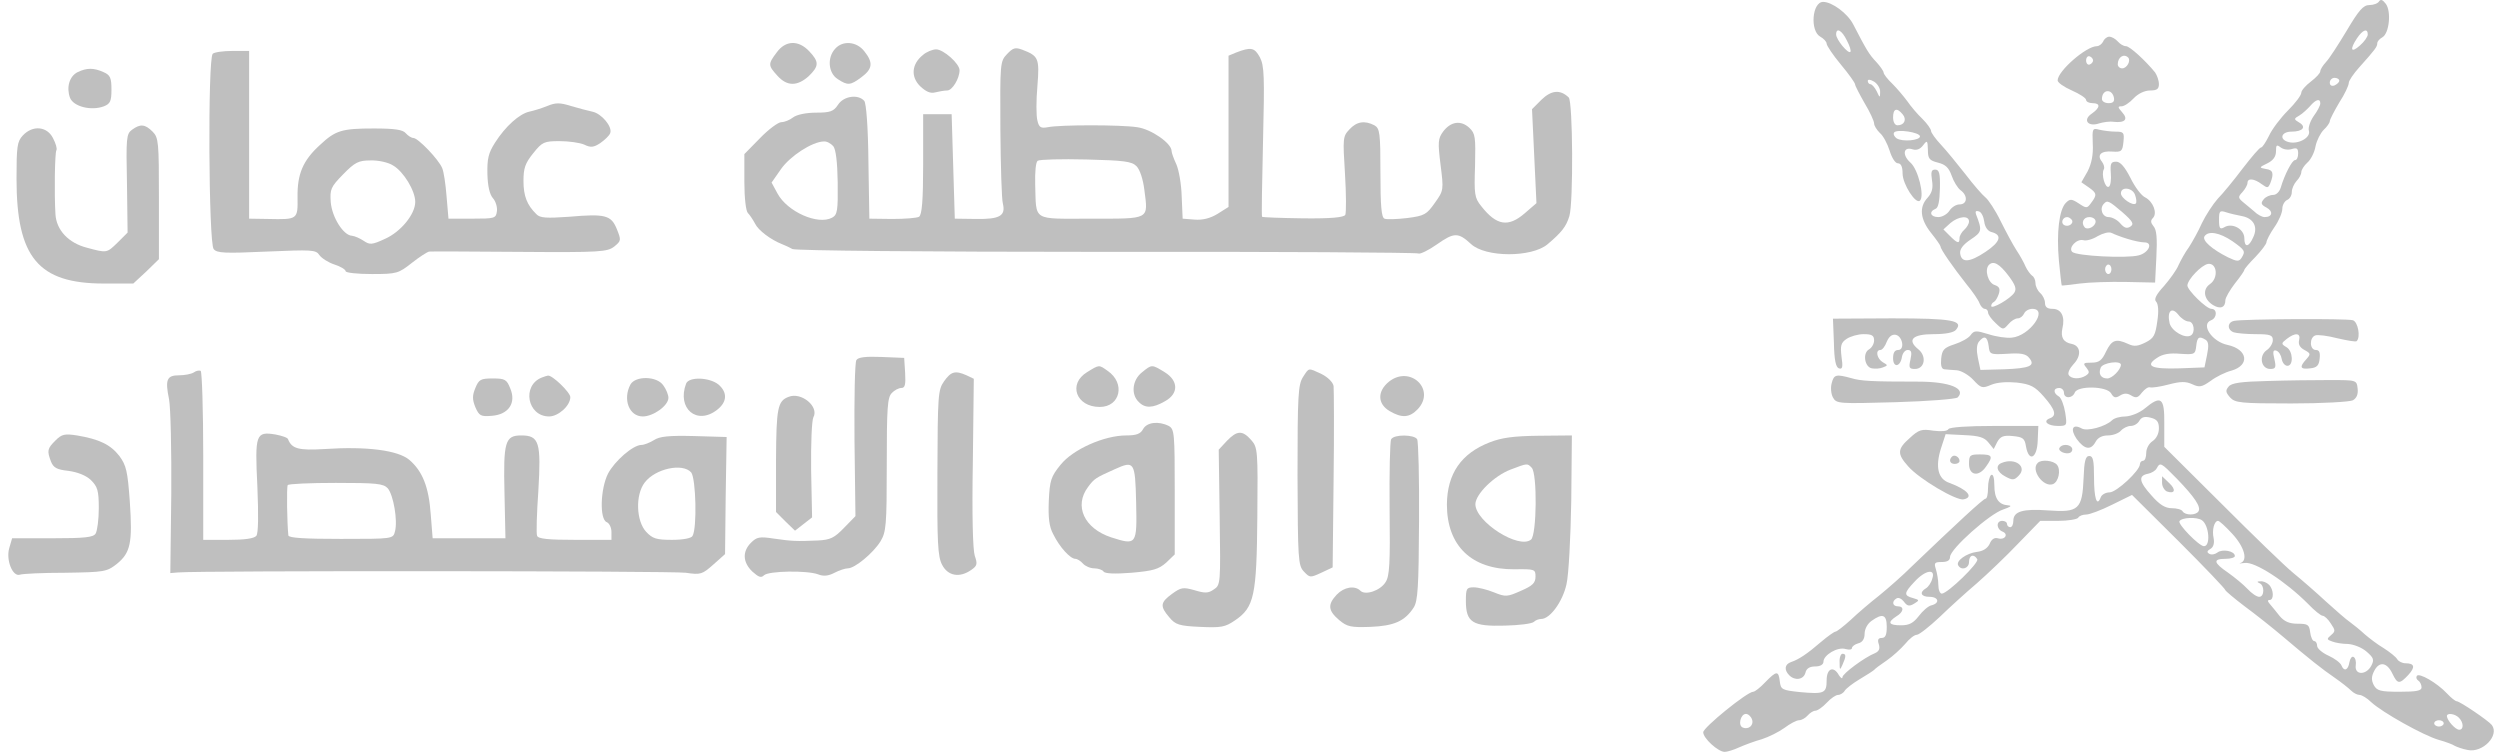 <svg width="133" height="40" viewBox="0 0 133 40" fill="none" xmlns="http://www.w3.org/2000/svg">
<path d="M126.571 0.067C126.504 0.185 126.268 0.269 126.049 0.269C125.729 0.269 125.493 0.538 124.854 1.616C124.399 2.373 123.911 3.131 123.743 3.299C123.574 3.484 123.44 3.703 123.44 3.787C123.44 3.888 123.221 4.124 122.934 4.343C122.665 4.545 122.429 4.814 122.429 4.932C122.429 5.067 122.11 5.488 121.722 5.875C121.318 6.279 120.864 6.885 120.712 7.222C120.544 7.559 120.359 7.845 120.291 7.845C120.207 7.845 119.786 8.35 119.315 8.956C118.86 9.562 118.254 10.303 117.985 10.572C117.732 10.858 117.345 11.447 117.143 11.868C116.958 12.289 116.638 12.862 116.453 13.148C116.251 13.417 116.015 13.855 115.897 14.107C115.796 14.36 115.443 14.848 115.123 15.219C114.702 15.673 114.584 15.926 114.702 16.044C114.82 16.161 114.854 16.549 114.769 17.087C114.668 17.828 114.584 17.996 114.147 18.215C113.742 18.417 113.54 18.451 113.221 18.299C112.564 17.996 112.345 18.081 112.042 18.703C111.823 19.175 111.672 19.293 111.268 19.293C110.83 19.293 110.796 19.326 110.998 19.562C111.167 19.781 111.167 19.848 110.965 19.983C110.645 20.185 110.19 20.168 110.056 19.949C109.988 19.848 110.106 19.596 110.308 19.377C110.746 18.922 110.695 18.4 110.224 18.299C109.769 18.215 109.618 17.946 109.719 17.474C109.87 16.852 109.668 16.431 109.197 16.431C108.911 16.431 108.793 16.33 108.793 16.111C108.793 15.943 108.675 15.707 108.54 15.589C108.406 15.471 108.288 15.235 108.288 15.067C108.288 14.899 108.204 14.713 108.103 14.663C108.018 14.596 107.85 14.377 107.766 14.192C107.682 13.99 107.463 13.586 107.278 13.316C107.093 13.03 106.722 12.34 106.436 11.767C106.15 11.178 105.779 10.623 105.628 10.505C105.476 10.387 104.988 9.831 104.567 9.276C104.13 8.72 103.54 7.996 103.254 7.693C102.968 7.39 102.732 7.053 102.732 6.969C102.732 6.868 102.53 6.582 102.278 6.33C102.008 6.077 101.655 5.656 101.47 5.387C101.284 5.134 100.931 4.713 100.678 4.461C100.409 4.208 100.207 3.939 100.207 3.855C100.207 3.787 100.022 3.518 99.82 3.299C99.433 2.895 99.298 2.659 98.591 1.296C98.288 0.707 97.463 0.101 96.991 0.101C96.402 0.101 96.284 1.649 96.84 1.952C97.025 2.053 97.177 2.222 97.177 2.323C97.177 2.424 97.513 2.929 97.934 3.434C98.355 3.939 98.692 4.41 98.692 4.495C98.692 4.562 98.927 5.016 99.197 5.488C99.483 5.959 99.702 6.447 99.702 6.565C99.702 6.683 99.837 6.902 100.005 7.07C100.19 7.222 100.409 7.643 100.527 8.013C100.645 8.4 100.83 8.687 100.965 8.687C101.133 8.687 101.217 8.872 101.217 9.225C101.217 9.798 101.924 10.892 102.143 10.673C102.396 10.421 102.042 9.006 101.638 8.653C101.183 8.249 101.251 7.777 101.756 7.946C101.975 8.013 102.16 7.929 102.311 7.727C102.53 7.441 102.547 7.474 102.564 7.963C102.564 8.434 102.631 8.535 103.103 8.653C103.507 8.754 103.675 8.922 103.827 9.343C103.928 9.646 104.146 10 104.298 10.117C104.702 10.404 104.668 10.875 104.247 10.875C104.062 10.875 103.827 11.027 103.709 11.212C103.591 11.397 103.321 11.549 103.119 11.549C102.699 11.549 102.598 11.262 102.968 11.111C103.119 11.06 103.187 10.707 103.204 10.017C103.22 9.225 103.17 9.023 102.951 9.023C102.749 9.023 102.715 9.141 102.783 9.596C102.85 10.017 102.783 10.252 102.547 10.521C102.092 11.01 102.143 11.649 102.732 12.39C103.018 12.744 103.237 13.064 103.237 13.114C103.237 13.266 103.911 14.225 104.601 15.101C104.938 15.505 105.258 15.976 105.308 16.128C105.375 16.296 105.493 16.431 105.594 16.431C105.678 16.431 105.763 16.515 105.763 16.616C105.763 16.734 105.948 16.986 106.167 17.188C106.554 17.559 106.571 17.559 106.84 17.256C106.992 17.07 107.21 16.936 107.345 16.936C107.48 16.936 107.614 16.818 107.682 16.683C107.732 16.549 107.934 16.431 108.119 16.431C108.995 16.431 107.985 17.878 107.025 17.963C106.756 17.996 106.183 17.912 105.779 17.777C105.123 17.576 105.022 17.576 104.837 17.828C104.736 17.98 104.348 18.198 103.978 18.316C103.406 18.501 103.321 18.619 103.271 19.074C103.237 19.444 103.288 19.629 103.439 19.646C103.557 19.663 103.86 19.68 104.096 19.697C104.332 19.714 104.736 19.949 104.971 20.202C105.392 20.656 105.46 20.673 105.931 20.471C106.251 20.337 106.773 20.303 107.295 20.353C108.018 20.438 108.254 20.555 108.726 21.094C109.348 21.801 109.433 22.121 109.045 22.256C108.658 22.407 108.928 22.66 109.483 22.66C109.971 22.66 109.971 22.643 109.87 21.953C109.803 21.549 109.652 21.161 109.534 21.094C109.214 20.909 109.231 20.64 109.55 20.64C109.685 20.64 109.803 20.757 109.803 20.892C109.803 21.212 110.241 21.212 110.375 20.892C110.51 20.505 112.093 20.538 112.311 20.926C112.446 21.161 112.547 21.195 112.783 21.044C113.002 20.909 113.17 20.909 113.389 21.044C113.641 21.195 113.742 21.161 113.944 20.892C114.096 20.707 114.281 20.572 114.382 20.606C114.483 20.64 114.938 20.572 115.375 20.454C116.015 20.286 116.285 20.286 116.621 20.438C117.008 20.623 117.143 20.589 117.598 20.269C117.884 20.05 118.389 19.798 118.726 19.714C119.702 19.427 119.584 18.586 118.507 18.35C117.682 18.182 117.059 17.256 117.631 17.037C117.951 16.919 117.968 16.431 117.648 16.431C117.379 16.431 116.369 15.437 116.369 15.185C116.386 14.865 117.11 14.107 117.463 14.04C117.951 13.973 118.035 14.798 117.564 15.118C117.16 15.404 117.244 15.926 117.732 16.229C118.12 16.464 118.389 16.363 118.389 15.976C118.389 15.841 118.625 15.437 118.894 15.084C119.18 14.73 119.399 14.411 119.399 14.36C119.399 14.309 119.668 13.99 119.988 13.67C120.308 13.333 120.578 12.979 120.578 12.879C120.578 12.794 120.763 12.424 120.998 12.087C121.234 11.751 121.419 11.313 121.419 11.111C121.419 10.909 121.537 10.707 121.672 10.639C121.807 10.589 121.924 10.404 121.924 10.219C121.924 10.033 122.042 9.781 122.177 9.629C122.312 9.495 122.429 9.276 122.429 9.158C122.429 9.04 122.581 8.804 122.749 8.653C122.934 8.501 123.137 8.097 123.187 7.777C123.254 7.458 123.456 7.07 123.625 6.902C123.793 6.75 123.945 6.532 123.945 6.447C123.945 6.363 124.18 5.909 124.45 5.454C124.736 5.016 124.955 4.545 124.955 4.41C124.955 4.293 125.207 3.922 125.51 3.585C126.352 2.643 126.47 2.491 126.47 2.306C126.47 2.205 126.588 2.07 126.739 1.986C127.11 1.784 127.227 0.606 126.924 0.202C126.756 -0.017 126.655 -0.051 126.571 0.067ZM98.254 2.154C98.406 2.441 98.49 2.71 98.439 2.761C98.321 2.878 97.682 2.104 97.682 1.835C97.682 1.447 97.985 1.599 98.254 2.154ZM125.965 1.835C125.965 1.952 125.78 2.222 125.544 2.424C125.073 2.845 124.988 2.643 125.392 2.037C125.695 1.582 125.965 1.481 125.965 1.835ZM100.022 4.899C100.022 5.218 100.005 5.218 99.837 4.848C99.736 4.646 99.584 4.478 99.5 4.478C99.433 4.478 99.365 4.394 99.365 4.309C99.365 4.208 99.5 4.225 99.702 4.343C99.887 4.461 100.039 4.713 100.022 4.899ZM124.45 4.293C124.45 4.377 124.332 4.478 124.197 4.545C124.046 4.596 123.945 4.545 123.945 4.394C123.945 4.259 124.062 4.141 124.197 4.141C124.332 4.141 124.45 4.208 124.45 4.293ZM123.44 5.505C123.44 5.606 123.288 5.909 123.086 6.178C122.901 6.447 122.783 6.801 122.833 6.952C122.951 7.323 122.261 7.693 121.756 7.559C121.234 7.424 121.352 7.003 121.908 7.003C122.514 7.003 122.716 6.75 122.312 6.515C122.025 6.346 122.025 6.313 122.328 6.144C122.497 6.043 122.749 5.808 122.901 5.639C123.204 5.286 123.44 5.218 123.44 5.505ZM101.217 6.077C101.453 6.346 101.318 6.666 100.948 6.666C100.813 6.666 100.712 6.498 100.712 6.245C100.712 5.774 100.914 5.707 101.217 6.077ZM102.143 7.256C102.143 7.474 101.2 7.559 100.897 7.357C100.779 7.272 100.712 7.138 100.763 7.053C100.897 6.851 102.143 7.037 102.143 7.256ZM121.924 7.929C122.194 7.845 122.261 7.895 122.261 8.165C122.261 8.367 122.194 8.518 122.093 8.518C121.941 8.518 121.537 9.293 121.335 9.983C121.268 10.202 121.099 10.37 120.931 10.37C120.763 10.37 120.527 10.471 120.426 10.606C120.258 10.808 120.291 10.892 120.578 11.043C120.948 11.245 120.897 11.549 120.477 11.549C120.342 11.549 120.089 11.414 119.921 11.245C119.736 11.094 119.466 10.858 119.315 10.74C119.062 10.521 119.062 10.471 119.298 10.219C119.45 10.05 119.567 9.831 119.567 9.73C119.567 9.461 119.921 9.495 120.325 9.798C120.628 10.017 120.662 10.017 120.78 9.747C120.982 9.225 120.931 9.04 120.544 8.99C120.174 8.922 120.174 8.905 120.628 8.687C120.931 8.535 121.083 8.333 121.083 8.047C121.083 7.71 121.116 7.676 121.335 7.845C121.47 7.946 121.722 7.996 121.924 7.929ZM105.561 11.784C105.594 12.07 105.746 12.289 105.931 12.34C106.537 12.491 106.436 12.862 105.628 13.4C104.769 13.973 104.348 13.99 104.281 13.485C104.247 13.266 104.433 13.013 104.837 12.744C105.443 12.34 105.46 12.272 105.123 11.397C105.072 11.245 105.123 11.195 105.274 11.245C105.409 11.279 105.527 11.532 105.561 11.784ZM119.281 11.498C119.887 11.616 120.14 12.07 119.87 12.626C119.635 13.165 119.399 13.181 119.399 12.676C119.399 12.188 118.759 11.835 118.338 12.087C118.103 12.222 118.052 12.155 118.052 11.7C118.052 11.229 118.086 11.178 118.439 11.296C118.642 11.363 119.012 11.447 119.281 11.498ZM104.752 11.784C104.752 11.902 104.635 12.104 104.5 12.222C104.365 12.34 104.247 12.542 104.247 12.66C104.247 12.979 104.146 12.963 103.726 12.542L103.389 12.205L103.759 11.868C104.197 11.498 104.752 11.447 104.752 11.784ZM118.759 12.828C119.45 13.316 119.466 13.367 119.248 13.72C119.113 13.922 119.012 13.922 118.524 13.687C117.682 13.266 117.143 12.794 117.278 12.575C117.48 12.256 118.086 12.373 118.759 12.828ZM106.874 14.697C107.21 15.151 107.295 15.37 107.16 15.572C106.958 15.892 105.931 16.481 105.931 16.279C105.931 16.195 105.998 16.094 106.082 16.06C106.15 16.027 106.268 15.841 106.335 15.639C106.419 15.37 106.369 15.252 106.133 15.168C105.763 15.067 105.561 14.343 105.813 14.091C106.049 13.855 106.369 14.023 106.874 14.697ZM116.436 17.104C116.722 17.104 116.806 17.693 116.554 17.845C116.251 18.03 115.544 17.626 115.426 17.205C115.274 16.565 115.527 16.296 115.881 16.734C116.032 16.936 116.285 17.104 116.436 17.104ZM105.796 18.4C105.847 18.855 105.864 18.872 106.79 18.821C107.497 18.771 107.783 18.821 107.951 19.04C108.305 19.461 107.985 19.596 106.604 19.646L105.359 19.68L105.224 19.04C105.14 18.636 105.157 18.333 105.274 18.182C105.561 17.828 105.729 17.895 105.796 18.4ZM117.345 18.081C117.497 18.182 117.514 18.4 117.413 18.889L117.278 19.545L115.965 19.596C114.466 19.646 114.079 19.478 114.753 19.04C115.039 18.838 115.426 18.771 115.982 18.821C116.756 18.872 116.79 18.855 116.84 18.4C116.891 17.929 116.992 17.862 117.345 18.081ZM112.833 19.41C112.817 19.68 112.362 20.134 112.109 20.134C111.773 20.134 111.621 19.899 111.756 19.562C111.857 19.293 112.833 19.158 112.833 19.41Z" fill="#BFBFBF"/>
<path d="M111.891 2.205C111.823 2.34 111.672 2.457 111.554 2.457C110.981 2.457 109.466 3.787 109.466 4.276C109.466 4.394 109.803 4.629 110.224 4.814C110.645 5 110.981 5.218 110.981 5.319C110.981 5.404 111.133 5.488 111.318 5.488C111.756 5.488 111.739 5.723 111.285 6.043C110.779 6.38 111.082 6.767 111.672 6.565C111.891 6.498 112.244 6.447 112.446 6.481C113.052 6.548 113.237 6.346 112.901 5.976C112.665 5.707 112.648 5.656 112.867 5.656C113.002 5.656 113.288 5.471 113.507 5.235C113.742 4.983 114.096 4.814 114.382 4.814C114.753 4.814 114.854 4.73 114.854 4.478C114.854 4.276 114.753 4.006 114.652 3.855C114.146 3.232 113.305 2.457 113.103 2.457C112.968 2.457 112.783 2.34 112.665 2.205C112.547 2.07 112.345 1.952 112.21 1.952C112.093 1.952 111.941 2.07 111.891 2.205ZM111.352 3.215C111.352 3.299 111.268 3.4 111.167 3.434C111.066 3.468 110.981 3.367 110.981 3.215C110.981 3.064 111.066 2.963 111.167 2.996C111.268 3.03 111.352 3.131 111.352 3.215ZM113.221 3.064C113.372 3.232 113.153 3.636 112.901 3.636C112.766 3.636 112.665 3.535 112.665 3.417C112.665 3.047 112.985 2.828 113.221 3.064ZM112.463 5.202C112.497 5.404 112.412 5.488 112.177 5.488C111.975 5.488 111.823 5.387 111.823 5.269C111.823 4.747 112.362 4.697 112.463 5.202Z" fill="#BFBFBF"/>
<path d="M41.317 2.794C40.846 3.417 40.863 3.484 41.368 4.04C41.873 4.596 42.412 4.596 43.018 4.057C43.573 3.518 43.59 3.299 43.051 2.727C42.479 2.121 41.789 2.138 41.317 2.794Z" fill="#BFBFBF"/>
<path d="M44.432 2.592C43.994 3.064 44.062 3.888 44.566 4.208C45.105 4.562 45.24 4.545 45.829 4.107C46.418 3.67 46.469 3.333 45.981 2.727C45.577 2.205 44.836 2.138 44.432 2.592Z" fill="#BFBFBF"/>
<path d="M53.573 2.878C53.203 3.266 53.203 3.367 53.22 6.868C53.237 8.838 53.287 10.623 53.355 10.841C53.506 11.481 53.186 11.666 51.94 11.649L50.795 11.633L50.711 8.855L50.627 6.077H49.87H49.112V8.737C49.112 10.69 49.045 11.431 48.893 11.532C48.775 11.599 48.136 11.649 47.462 11.649L46.25 11.633L46.2 8.619C46.183 6.734 46.082 5.505 45.981 5.37C45.661 5 44.886 5.101 44.583 5.572C44.348 5.926 44.179 5.993 43.422 5.993C42.9 5.993 42.395 6.094 42.193 6.245C42.024 6.38 41.738 6.498 41.57 6.498C41.401 6.498 40.88 6.885 40.425 7.357L39.6 8.198V9.68C39.6 10.538 39.684 11.229 39.785 11.33C39.886 11.431 40.055 11.683 40.172 11.902C40.341 12.256 41.014 12.761 41.62 12.996C41.755 13.047 42.008 13.165 42.159 13.249C42.344 13.333 49.028 13.4 58.876 13.4C67.917 13.383 75.375 13.434 75.459 13.485C75.543 13.535 75.998 13.316 76.452 12.996C77.362 12.357 77.58 12.357 78.254 12.979C79.028 13.703 81.486 13.703 82.328 12.996C83.085 12.357 83.321 12.053 83.49 11.498C83.708 10.791 83.675 5.387 83.456 5.185C83.001 4.747 82.53 4.798 82.008 5.303L81.503 5.808L81.621 8.299L81.739 10.808L81.116 11.347C80.24 12.104 79.617 12.003 78.809 10.976C78.439 10.521 78.422 10.336 78.473 8.804C78.506 7.289 78.489 7.104 78.17 6.801C77.715 6.38 77.176 6.464 76.772 7.003C76.503 7.373 76.486 7.559 76.638 8.771C76.806 10.101 76.806 10.134 76.335 10.791C75.897 11.414 75.779 11.481 74.87 11.599C74.314 11.666 73.759 11.683 73.658 11.633C73.489 11.582 73.439 10.926 73.439 9.208C73.439 7.053 73.405 6.835 73.119 6.666C72.597 6.397 72.176 6.464 71.789 6.885C71.436 7.256 71.436 7.357 71.553 9.242C71.621 10.336 71.621 11.313 71.57 11.431C71.486 11.565 70.829 11.633 69.331 11.616C68.153 11.599 67.176 11.565 67.142 11.532C67.109 11.498 67.142 9.68 67.193 7.508C67.277 4.04 67.26 3.501 67.025 3.047C66.739 2.525 66.553 2.491 65.762 2.794L65.358 2.963V6.986V11.01L64.769 11.38C64.382 11.616 63.977 11.717 63.557 11.683L62.917 11.633L62.866 10.454C62.849 9.798 62.715 9.04 62.58 8.737C62.446 8.451 62.328 8.131 62.328 8.03C62.328 7.626 61.25 6.868 60.493 6.767C59.617 6.633 56.402 6.633 55.745 6.767C55.375 6.835 55.274 6.784 55.19 6.414C55.122 6.161 55.122 5.336 55.19 4.579C55.307 3.097 55.257 2.979 54.381 2.643C54.011 2.508 53.893 2.542 53.573 2.878ZM44.331 7.777C44.465 7.946 44.55 8.602 44.566 9.713C44.583 11.212 44.55 11.431 44.264 11.582C43.506 11.986 41.89 11.262 41.368 10.303L41.048 9.713L41.553 8.99C42.041 8.299 43.203 7.542 43.826 7.525C43.977 7.508 44.196 7.626 44.331 7.777ZM60.459 8.838C60.644 9.023 60.812 9.545 60.88 10.101C61.082 11.7 61.217 11.633 58.051 11.633C54.87 11.633 55.139 11.801 55.072 9.814C55.055 9.124 55.105 8.619 55.206 8.552C55.307 8.484 56.469 8.451 57.782 8.484C59.802 8.535 60.206 8.585 60.459 8.838Z" fill="#BFBFBF"/>
<path d="M11.317 2.862C11.048 3.131 11.098 12.946 11.367 13.249C11.536 13.468 11.957 13.485 14.179 13.384C16.586 13.283 16.805 13.283 16.99 13.569C17.108 13.737 17.479 13.973 17.799 14.074C18.118 14.175 18.388 14.343 18.388 14.427C18.388 14.511 19.011 14.579 19.785 14.579C21.115 14.579 21.199 14.545 21.906 13.99C22.31 13.67 22.731 13.4 22.832 13.384C22.933 13.367 25.105 13.384 27.647 13.4C31.957 13.434 32.31 13.4 32.681 13.114C33.051 12.811 33.051 12.777 32.816 12.188C32.513 11.447 32.209 11.363 30.273 11.532C29.078 11.616 28.725 11.599 28.539 11.397C28.034 10.909 27.849 10.421 27.849 9.629C27.849 8.956 27.933 8.687 28.371 8.148C28.842 7.559 28.943 7.508 29.768 7.508C30.257 7.508 30.846 7.592 31.081 7.693C31.418 7.862 31.587 7.845 31.94 7.609C32.176 7.441 32.411 7.222 32.462 7.087C32.597 6.75 32.007 6.043 31.519 5.942C31.284 5.892 30.779 5.757 30.374 5.639C29.785 5.454 29.566 5.454 29.112 5.639C28.826 5.757 28.388 5.892 28.152 5.942C27.63 6.06 26.89 6.717 26.334 7.592C25.98 8.148 25.913 8.451 25.93 9.259C25.947 9.899 26.048 10.353 26.233 10.555C26.368 10.707 26.469 11.027 26.435 11.245C26.384 11.616 26.317 11.633 25.122 11.633H23.859L23.758 10.454C23.708 9.798 23.607 9.124 23.523 8.939C23.337 8.485 22.243 7.34 21.991 7.34C21.89 7.34 21.704 7.222 21.586 7.087C21.435 6.902 21.014 6.835 19.886 6.835C18.186 6.835 17.849 6.936 17.024 7.71C16.115 8.535 15.812 9.259 15.829 10.488C15.846 11.683 15.846 11.683 14.263 11.649L13.253 11.633V7.171V2.71H12.361C11.873 2.71 11.401 2.777 11.317 2.862ZM20.913 8.804C21.469 9.124 22.091 10.151 22.091 10.74C22.091 11.397 21.317 12.34 20.475 12.71C19.785 13.03 19.667 13.03 19.347 12.811C19.145 12.677 18.876 12.559 18.724 12.542C18.27 12.525 17.664 11.565 17.596 10.757C17.546 10.067 17.596 9.949 18.253 9.276C18.876 8.636 19.078 8.535 19.701 8.535C20.105 8.518 20.66 8.636 20.913 8.804Z" fill="#BFBFBF"/>
<path d="M49.095 2.929C48.506 3.4 48.439 4.074 48.944 4.579C49.264 4.882 49.499 4.983 49.752 4.915C49.954 4.865 50.24 4.814 50.392 4.814C50.661 4.814 51.048 4.175 51.048 3.737C51.048 3.383 50.19 2.626 49.802 2.626C49.617 2.626 49.28 2.761 49.095 2.929Z" fill="#BFBFBF"/>
<path d="M4.129 3.838C3.691 4.057 3.522 4.646 3.724 5.202C3.91 5.673 4.852 5.909 5.526 5.656C5.863 5.522 5.93 5.387 5.93 4.764C5.93 4.141 5.863 3.99 5.509 3.838C4.987 3.602 4.617 3.602 4.129 3.838Z" fill="#BFBFBF"/>
<path d="M7.024 6.902C6.721 7.121 6.704 7.34 6.755 9.764L6.788 12.373L6.266 12.895C5.677 13.468 5.694 13.468 4.633 13.181C3.64 12.929 3 12.239 2.95 11.397C2.883 10.286 2.916 8.131 3 7.996C3.051 7.912 2.967 7.626 2.815 7.34C2.495 6.717 1.738 6.649 1.216 7.205C0.913 7.525 0.879 7.794 0.879 9.511C0.879 13.703 2.041 15.084 5.526 15.084H7.091L7.782 14.444L8.455 13.788V10.572C8.455 7.559 8.438 7.323 8.118 7.003C7.714 6.599 7.462 6.582 7.024 6.902Z" fill="#BFBFBF"/>
<path d="M111.335 7.643C111.369 8.232 111.268 8.703 111.066 9.107L110.729 9.697L111.116 9.966C111.554 10.269 111.571 10.37 111.251 10.791C111.032 11.094 110.998 11.094 110.594 10.825C110.207 10.572 110.123 10.572 109.904 10.791C109.55 11.145 109.399 12.373 109.534 13.872C109.601 14.579 109.668 15.168 109.685 15.185C109.702 15.202 110.14 15.151 110.645 15.084C111.15 15.017 112.261 14.983 113.119 15L114.651 15.033L114.719 13.67C114.769 12.693 114.736 12.222 114.567 12.037C114.416 11.851 114.399 11.734 114.534 11.599C114.786 11.347 114.55 10.724 114.13 10.505C113.928 10.421 113.574 9.949 113.338 9.461C113.035 8.872 112.8 8.602 112.581 8.602C112.295 8.602 112.261 8.703 112.295 9.208C112.328 9.562 112.278 9.882 112.194 9.932C111.991 10.05 111.773 9.259 111.924 9.006C111.975 8.922 111.924 8.737 111.823 8.602C111.537 8.249 111.773 8.013 112.379 8.064C112.867 8.097 112.917 8.047 112.968 7.542C113.018 7.053 112.985 7.003 112.547 7.003C112.295 7.003 111.907 6.952 111.688 6.902C111.318 6.801 111.301 6.835 111.335 7.643ZM113.591 10.387C113.658 10.572 113.675 10.774 113.625 10.825C113.473 10.976 112.833 10.538 112.833 10.286C112.833 9.899 113.473 9.983 113.591 10.387ZM112.917 11.296C113.473 11.784 113.54 11.919 113.338 12.054C113.153 12.171 113.018 12.138 112.8 11.885C112.648 11.7 112.362 11.549 112.177 11.549C111.84 11.549 111.672 11.077 111.941 10.825C112.109 10.639 112.21 10.69 112.917 11.296ZM110.224 11.7C110.342 11.902 110.022 12.104 109.803 11.969C109.618 11.851 109.736 11.549 109.971 11.549C110.055 11.549 110.156 11.616 110.224 11.7ZM111.486 11.784C111.486 12.037 111.082 12.256 110.914 12.104C110.695 11.868 110.83 11.549 111.15 11.549C111.335 11.549 111.486 11.649 111.486 11.784ZM113.187 12.71C113.507 12.811 113.911 12.895 114.079 12.895C114.567 12.895 114.315 13.451 113.776 13.586C113.136 13.754 110.459 13.619 110.241 13.4C110.022 13.181 110.476 12.693 110.83 12.777C110.998 12.828 111.335 12.727 111.604 12.559C111.874 12.407 112.194 12.323 112.328 12.39C112.463 12.458 112.85 12.609 113.187 12.71ZM112.328 14.326C112.328 14.461 112.261 14.579 112.16 14.579C112.076 14.579 111.991 14.461 111.991 14.326C111.991 14.192 112.076 14.074 112.16 14.074C112.261 14.074 112.328 14.192 112.328 14.326Z" fill="#BFBFBF"/>
<path d="M97.564 18.232C97.581 19.158 97.665 19.545 97.833 19.596C98.018 19.663 98.052 19.528 97.968 18.973C97.9 18.4 97.934 18.232 98.237 18.03C98.439 17.895 98.843 17.777 99.146 17.777C99.584 17.777 99.702 17.845 99.702 18.114C99.702 18.283 99.584 18.501 99.432 18.586C99.079 18.788 99.197 19.528 99.584 19.596C99.752 19.629 100.022 19.613 100.173 19.545C100.443 19.444 100.443 19.427 100.173 19.276C99.853 19.091 99.752 18.619 100.038 18.619C100.139 18.619 100.291 18.417 100.375 18.182C100.493 17.912 100.645 17.777 100.847 17.811C101.217 17.878 101.352 18.619 100.981 18.619C100.796 18.619 100.712 18.771 100.712 19.057C100.712 19.579 101.099 19.528 101.183 18.99C101.217 18.788 101.352 18.619 101.486 18.619C101.688 18.619 101.722 18.737 101.638 19.124C101.537 19.562 101.57 19.629 101.874 19.629C102.395 19.629 102.513 18.956 102.059 18.586C101.436 18.081 101.739 17.777 102.867 17.777C103.507 17.777 103.944 17.693 104.062 17.542C104.466 17.054 103.877 16.936 100.661 16.936L97.513 16.953L97.564 18.232Z" fill="#BFBFBF"/>
<path d="M118.86 17.07C118.49 17.138 118.473 17.542 118.827 17.677C118.978 17.727 119.5 17.777 120.005 17.777C120.78 17.777 120.914 17.828 120.914 18.097C120.914 18.266 120.763 18.518 120.578 18.636C120.157 18.939 120.291 19.629 120.78 19.629C121.066 19.629 121.099 19.545 120.998 19.108C120.897 18.703 120.931 18.602 121.099 18.653C121.234 18.703 121.352 18.889 121.386 19.091C121.419 19.293 121.554 19.461 121.689 19.461C122.025 19.461 121.992 18.67 121.638 18.468C121.352 18.299 121.352 18.266 121.655 18.03C122.11 17.677 122.413 17.71 122.312 18.097C122.261 18.316 122.345 18.485 122.598 18.619C122.935 18.805 122.935 18.838 122.699 19.108C122.312 19.528 122.362 19.663 122.901 19.596C123.254 19.562 123.372 19.444 123.406 19.074C123.44 18.754 123.389 18.619 123.204 18.619C122.867 18.619 122.85 17.963 123.17 17.845C123.305 17.794 123.827 17.862 124.349 17.996C124.871 18.114 125.325 18.198 125.376 18.148C125.594 17.929 125.443 17.121 125.174 17.037C124.854 16.936 119.332 16.969 118.86 17.07Z" fill="#BFBFBF"/>
<path d="M45.56 19.158C45.476 19.276 45.442 21.195 45.459 23.417L45.51 27.458L44.903 28.081C44.382 28.619 44.179 28.72 43.506 28.754C42.328 28.805 42.126 28.788 41.166 28.653C40.408 28.535 40.257 28.569 39.954 28.872C39.482 29.343 39.516 29.916 40.021 30.404C40.358 30.707 40.493 30.758 40.644 30.606C40.88 30.37 42.934 30.337 43.523 30.555C43.809 30.673 44.078 30.64 44.398 30.471C44.651 30.337 44.971 30.236 45.105 30.236C45.476 30.236 46.452 29.427 46.839 28.805C47.142 28.3 47.176 27.98 47.176 24.714C47.176 21.717 47.21 21.128 47.446 20.909C47.58 20.757 47.816 20.64 47.951 20.64C48.153 20.64 48.186 20.454 48.153 19.831L48.102 19.04L46.89 18.99C46.048 18.956 45.644 19.006 45.56 19.158Z" fill="#BFBFBF"/>
<path d="M57.833 19.798C56.806 20.421 57.244 21.65 58.506 21.65C59.6 21.65 59.887 20.387 58.927 19.73C58.456 19.394 58.489 19.394 57.833 19.798Z" fill="#BFBFBF"/>
<path d="M60.745 19.815C60.24 20.219 60.156 20.976 60.577 21.38C60.914 21.734 61.334 21.717 61.974 21.347C62.715 20.942 62.698 20.252 61.957 19.798C61.267 19.377 61.284 19.377 60.745 19.815Z" fill="#BFBFBF"/>
<path d="M10.307 19.815C10.172 19.899 9.819 19.966 9.532 19.966C8.876 19.966 8.775 20.185 8.994 21.246C9.078 21.7 9.128 23.956 9.112 26.279L9.061 30.488L9.465 30.454C10.627 30.353 35.762 30.37 36.486 30.471C37.277 30.589 37.361 30.555 37.95 30.034L38.573 29.478L38.607 26.363L38.657 23.249L36.923 23.198C35.577 23.165 35.088 23.215 34.785 23.417C34.566 23.552 34.263 23.67 34.129 23.67C33.674 23.67 32.698 24.528 32.344 25.202C31.94 26.01 31.89 27.626 32.277 27.778C32.411 27.828 32.529 28.064 32.529 28.299V28.72H30.593C29.196 28.72 28.624 28.67 28.573 28.502C28.523 28.401 28.556 27.306 28.64 26.111C28.792 23.535 28.691 23.165 27.731 23.165C26.873 23.165 26.772 23.485 26.839 26.246L26.89 28.636H24.953H23.017L22.916 27.374C22.815 25.909 22.479 25.067 21.772 24.461C21.166 23.956 19.516 23.737 17.26 23.889C15.879 23.973 15.526 23.872 15.324 23.367C15.307 23.283 15.004 23.182 14.65 23.114C13.607 22.946 13.556 23.097 13.691 25.858C13.758 27.441 13.741 28.367 13.64 28.502C13.522 28.653 13.001 28.72 12.142 28.72H10.812V24.276C10.812 21.818 10.745 19.781 10.677 19.73C10.61 19.697 10.441 19.713 10.307 19.815ZM36.772 25.134C37.024 25.454 37.092 28.114 36.839 28.518C36.772 28.636 36.334 28.72 35.745 28.72C34.92 28.72 34.718 28.653 34.381 28.299C33.843 27.727 33.792 26.33 34.297 25.673C34.853 24.933 36.317 24.613 36.772 25.134ZM20.627 25.976C20.93 26.33 21.166 27.693 21.014 28.266C20.913 28.67 20.913 28.67 18.135 28.67C16.216 28.67 15.357 28.619 15.341 28.485C15.273 27.862 15.24 25.926 15.307 25.808C15.341 25.741 16.502 25.69 17.866 25.69C20.021 25.69 20.391 25.724 20.627 25.976Z" fill="#BFBFBF"/>
<path d="M69.314 20.067C69.062 20.471 69.028 21.044 69.028 25.286C69.045 29.764 69.062 30.084 69.365 30.404C69.685 30.741 69.701 30.741 70.291 30.471L70.897 30.185L70.947 25.539C70.981 22.98 70.964 20.741 70.947 20.538C70.914 20.337 70.644 20.067 70.308 19.899C69.584 19.562 69.651 19.545 69.314 20.067Z" fill="#BFBFBF"/>
<path d="M50.223 20.286C49.903 20.741 49.886 21.01 49.87 25.151C49.853 28.855 49.886 29.613 50.122 30.05C50.425 30.64 51.048 30.758 51.671 30.32C51.991 30.101 52.008 30 51.856 29.562C51.755 29.242 51.705 27.407 51.755 24.596L51.806 20.151L51.419 19.966C50.812 19.697 50.594 19.764 50.223 20.286Z" fill="#BFBFBF"/>
<path d="M28.826 20.084C27.748 20.505 28.051 22.155 29.213 22.155C29.701 22.155 30.341 21.582 30.341 21.128C30.341 20.875 29.364 19.932 29.145 19.983C29.112 19.983 28.96 20.033 28.826 20.084Z" fill="#BFBFBF"/>
<path d="M73.894 20.303C73.271 20.808 73.271 21.481 73.927 21.869C74.584 22.256 74.988 22.222 75.425 21.767C76.402 20.724 75.021 19.411 73.894 20.303Z" fill="#BFBFBF"/>
<path d="M97.446 20.387C97.379 20.623 97.412 20.959 97.513 21.145C97.699 21.481 97.817 21.481 100.847 21.397C102.564 21.347 104.062 21.229 104.147 21.145C104.618 20.673 103.726 20.303 102.059 20.303C99.534 20.303 98.995 20.269 98.49 20.118C97.682 19.899 97.564 19.916 97.446 20.387Z" fill="#BFBFBF"/>
<path d="M25.29 20.64C25.122 21.044 25.122 21.246 25.29 21.666C25.492 22.121 25.576 22.172 26.166 22.121C27.058 22.054 27.479 21.431 27.142 20.656C26.957 20.185 26.856 20.134 26.216 20.134C25.576 20.134 25.476 20.185 25.29 20.64Z" fill="#BFBFBF"/>
<path d="M33.54 20.454C33.119 21.246 33.472 22.155 34.196 22.155C34.752 22.155 35.56 21.582 35.56 21.161C35.56 21.01 35.442 20.707 35.29 20.505C34.954 20 33.809 19.983 33.54 20.454Z" fill="#BFBFBF"/>
<path d="M36.502 20.404C35.998 21.734 37.075 22.643 38.152 21.801C38.691 21.38 38.708 20.875 38.22 20.454C37.731 20.067 36.654 20.033 36.502 20.404Z" fill="#BFBFBF"/>
<path d="M120.628 20.269C119.231 20.303 118.709 20.37 118.557 20.572C118.389 20.774 118.406 20.875 118.641 21.145C118.911 21.431 119.18 21.464 121.89 21.464C123.524 21.464 125.005 21.38 125.173 21.296C125.375 21.178 125.46 20.976 125.426 20.673C125.375 20.219 125.375 20.219 123.944 20.219C123.153 20.219 121.672 20.235 120.628 20.269Z" fill="#BFBFBF"/>
<path d="M41.957 21.111C41.368 21.33 41.3 21.7 41.284 24.478V27.239L41.789 27.744L42.294 28.232L42.748 27.879L43.203 27.525L43.152 25.017C43.136 23.586 43.186 22.39 43.27 22.205C43.59 21.633 42.63 20.841 41.957 21.111Z" fill="#BFBFBF"/>
<path d="M114.096 21.734C113.81 21.97 113.372 22.138 113.086 22.155C112.8 22.155 112.48 22.239 112.362 22.357C112.025 22.693 111.032 22.963 110.746 22.794C110.258 22.525 110.123 22.828 110.476 23.35C110.897 23.922 111.234 23.973 111.487 23.502C111.604 23.283 111.84 23.165 112.143 23.165C112.412 23.165 112.715 23.047 112.833 22.912C112.951 22.778 113.187 22.66 113.355 22.66C113.524 22.66 113.726 22.542 113.81 22.39C113.928 22.188 114.096 22.138 114.416 22.222C114.753 22.306 114.854 22.441 114.854 22.794C114.854 23.064 114.719 23.333 114.517 23.468C114.332 23.586 114.18 23.855 114.18 24.091C114.18 24.326 114.113 24.512 114.012 24.512C113.928 24.512 113.843 24.596 113.843 24.697C113.843 25.034 112.598 26.195 112.227 26.195C112.025 26.195 111.806 26.313 111.756 26.465C111.554 26.986 111.402 26.515 111.402 25.387C111.402 24.495 111.352 24.259 111.15 24.259C110.948 24.259 110.88 24.528 110.847 25.438C110.779 27.104 110.577 27.273 108.978 27.155C107.614 27.054 107.109 27.205 107.109 27.71C107.109 27.895 107.042 28.047 106.941 28.047C106.857 28.047 106.773 27.963 106.773 27.879C106.773 27.778 106.655 27.71 106.52 27.71C106.183 27.71 106.2 28.148 106.537 28.283C106.874 28.417 106.655 28.754 106.284 28.636C106.099 28.586 105.948 28.687 105.847 28.939C105.729 29.175 105.493 29.326 105.173 29.36C104.618 29.427 104.029 29.848 104.18 30.084C104.348 30.37 104.752 30.236 104.752 29.899C104.752 29.529 105.005 29.444 105.19 29.747C105.308 29.933 103.624 31.566 103.305 31.582C103.204 31.582 103.119 31.38 103.119 31.111C103.119 30.858 103.052 30.488 102.985 30.269C102.884 29.949 102.917 29.899 103.305 29.899C103.591 29.899 103.742 29.815 103.742 29.63C103.742 29.209 105.864 27.323 106.571 27.104C106.958 26.97 107.059 26.902 106.84 26.885C106.335 26.852 106.099 26.532 106.099 25.808C106.099 25.421 106.032 25.202 105.931 25.269C105.847 25.32 105.763 25.64 105.763 25.959C105.763 26.279 105.712 26.532 105.628 26.532C105.51 26.532 104.062 27.879 101.722 30.118C101.217 30.623 100.426 31.313 99.971 31.683C99.517 32.037 98.826 32.626 98.456 32.98C98.086 33.316 97.715 33.603 97.648 33.603C97.581 33.603 97.227 33.855 96.89 34.141C96.15 34.781 95.695 35.084 95.291 35.219C94.938 35.337 94.904 35.64 95.19 35.926C95.493 36.229 95.948 36.162 96.049 35.791C96.099 35.556 96.284 35.455 96.57 35.455C96.84 35.455 97.008 35.353 97.008 35.202C97.008 34.848 97.766 34.394 98.187 34.529C98.372 34.579 98.523 34.562 98.523 34.478C98.523 34.394 98.675 34.276 98.86 34.225C99.079 34.175 99.197 33.99 99.197 33.721C99.197 33.468 99.348 33.182 99.567 33.03C100.156 32.609 100.375 32.694 100.375 33.35C100.375 33.771 100.308 33.939 100.106 33.939C99.921 33.939 99.87 34.04 99.954 34.276C100.022 34.512 99.971 34.646 99.752 34.747C99.197 34.966 98.018 35.842 98.018 36.027C98.018 36.128 97.934 36.077 97.833 35.926C97.547 35.404 97.177 35.556 97.177 36.195C97.177 36.886 97.042 36.936 95.746 36.818C94.803 36.717 94.736 36.684 94.685 36.246C94.618 35.673 94.517 35.673 93.91 36.296C93.641 36.583 93.355 36.801 93.271 36.801C92.951 36.801 90.611 38.704 90.611 38.956C90.611 39.276 91.402 40 91.756 40C91.874 40 92.227 39.899 92.513 39.764C92.816 39.63 93.355 39.428 93.725 39.327C94.096 39.209 94.635 38.939 94.938 38.721C95.224 38.502 95.577 38.316 95.712 38.316C95.847 38.316 96.049 38.199 96.166 38.064C96.284 37.929 96.469 37.811 96.57 37.811C96.688 37.811 96.958 37.626 97.177 37.391C97.395 37.155 97.665 36.97 97.783 36.97C97.9 36.97 98.069 36.869 98.136 36.751C98.204 36.633 98.574 36.347 98.944 36.128C99.315 35.909 99.651 35.69 99.702 35.64C99.752 35.572 100.055 35.353 100.375 35.135C100.695 34.916 101.133 34.512 101.352 34.259C101.571 33.99 101.84 33.771 101.975 33.771C102.092 33.771 102.631 33.35 103.187 32.828C103.725 32.306 104.618 31.498 105.173 31.027C105.729 30.539 106.722 29.596 107.362 28.922L108.54 27.71H109.5C110.022 27.71 110.51 27.626 110.561 27.542C110.611 27.441 110.813 27.374 110.981 27.374C111.167 27.374 111.79 27.138 112.362 26.852L113.423 26.33L115.914 28.805C117.278 30.168 118.389 31.33 118.389 31.397C118.406 31.448 118.86 31.835 119.416 32.256C119.988 32.677 120.881 33.384 121.436 33.855C122.867 35.067 123.524 35.589 124.214 36.061C124.551 36.296 124.938 36.599 125.073 36.734C125.207 36.869 125.409 36.97 125.527 36.97C125.645 36.97 125.931 37.138 126.15 37.357C126.756 37.912 128.928 39.125 129.736 39.36C130.106 39.461 130.51 39.613 130.594 39.68C130.695 39.731 130.999 39.849 131.285 39.899C132.076 40.067 132.985 39.125 132.564 38.569C132.396 38.35 130.864 37.306 130.695 37.306C130.628 37.306 130.392 37.121 130.174 36.886C129.652 36.33 128.692 35.774 128.574 35.959C128.524 36.044 128.557 36.145 128.658 36.212C128.743 36.263 128.827 36.431 128.827 36.566C128.827 36.751 128.557 36.801 127.648 36.801C126.638 36.801 126.453 36.751 126.285 36.448C126.15 36.178 126.15 35.993 126.318 35.673C126.588 35.168 126.992 35.236 127.278 35.842C127.547 36.397 127.648 36.414 128.12 35.909C128.507 35.488 128.456 35.286 127.968 35.286C127.8 35.286 127.598 35.185 127.53 35.067C127.463 34.949 127.126 34.68 126.807 34.478C126.487 34.293 126.032 33.939 125.796 33.737C125.561 33.518 125.207 33.232 125.022 33.098C124.82 32.963 124.248 32.458 123.743 32.003C123.237 31.532 122.463 30.858 122.009 30.488C121.554 30.118 119.837 28.451 118.17 26.784L115.14 23.771V22.542C115.157 21.145 114.971 21.01 114.096 21.734ZM115.813 25.471C116.756 26.448 117.109 26.97 116.958 27.205C116.823 27.424 116.251 27.424 116.116 27.205C116.066 27.104 115.796 27.037 115.544 27.037C115.19 27.037 114.887 26.852 114.449 26.347C113.793 25.623 113.742 25.303 114.281 25.202C114.449 25.168 114.668 25.05 114.736 24.916C114.921 24.579 114.955 24.596 115.813 25.471ZM117.143 27.677C117.53 27.946 117.615 29.074 117.244 29.057C116.975 29.04 115.847 27.879 115.948 27.727C116.066 27.525 116.874 27.491 117.143 27.677ZM118.759 28.401C119.399 29.091 119.601 29.815 119.197 29.949C119.079 29.983 119.18 29.983 119.416 29.949C119.955 29.865 121.588 30.926 122.783 32.121C123.12 32.475 123.473 32.761 123.574 32.761C123.658 32.761 123.86 32.946 123.995 33.165C124.248 33.535 124.248 33.586 124.012 33.788C123.776 33.99 123.776 34.023 124.062 34.124C124.231 34.192 124.601 34.259 124.904 34.259C125.207 34.276 125.645 34.444 125.897 34.663C126.285 35 126.318 35.101 126.15 35.421C125.881 35.926 125.258 35.926 125.325 35.404C125.359 35.202 125.308 35 125.207 34.949C125.123 34.899 125.022 35.034 124.988 35.236C124.921 35.657 124.702 35.741 124.567 35.404C124.517 35.269 124.214 35.034 123.877 34.882C123.541 34.731 123.271 34.495 123.271 34.36C123.271 34.225 123.204 34.108 123.12 34.108C123.035 34.108 122.934 33.906 122.901 33.636C122.85 33.232 122.783 33.182 122.227 33.182C121.79 33.182 121.52 33.064 121.268 32.761C121.083 32.525 120.847 32.239 120.746 32.121C120.628 31.986 120.628 31.919 120.746 31.919C120.982 31.919 120.965 31.363 120.712 31.111C120.594 30.993 120.392 30.909 120.258 30.926C120.072 30.926 120.056 30.959 120.207 31.027C120.477 31.128 120.477 31.751 120.19 31.751C120.056 31.751 119.786 31.566 119.567 31.33C119.365 31.111 118.894 30.724 118.54 30.471C117.749 29.933 117.716 29.73 118.389 29.73C118.675 29.73 118.894 29.663 118.894 29.579C118.894 29.31 118.221 29.192 117.968 29.394C117.833 29.495 117.648 29.529 117.53 29.461C117.396 29.377 117.412 29.31 117.581 29.209C117.749 29.125 117.817 28.906 117.766 28.636C117.665 28.198 117.8 27.71 118.002 27.71C118.069 27.71 118.406 28.013 118.759 28.401ZM102.8 30.774C102.749 30.993 102.581 31.229 102.463 31.296C102.092 31.515 102.193 31.751 102.648 31.751C103.136 31.751 103.22 32.087 102.749 32.205C102.581 32.239 102.278 32.508 102.076 32.778C101.789 33.148 101.571 33.266 101.133 33.266C100.476 33.266 100.392 33.114 100.88 32.794C101.284 32.559 101.318 32.256 100.964 32.256C100.678 32.256 100.628 31.986 100.897 31.835C100.998 31.768 101.167 31.852 101.284 32.003C101.453 32.239 101.571 32.273 101.823 32.121C102.126 31.936 102.126 31.919 101.773 31.818C101.268 31.683 101.284 31.549 101.857 30.943C102.429 30.32 102.985 30.236 102.8 30.774ZM93.204 38.266C93.321 38.569 93.035 38.838 92.715 38.704C92.446 38.603 92.597 37.98 92.884 37.98C93.001 37.98 93.153 38.114 93.204 38.266ZM130.813 38.182C131.066 38.434 131.083 38.822 130.83 38.822C130.628 38.822 130.19 38.333 130.174 38.098C130.174 37.912 130.594 37.963 130.813 38.182ZM130.005 38.485C130.005 38.569 129.887 38.653 129.753 38.653C129.618 38.653 129.5 38.569 129.5 38.485C129.5 38.384 129.618 38.316 129.753 38.316C129.887 38.316 130.005 38.384 130.005 38.485Z" fill="#BFBFBF"/>
<path d="M115.022 25.69C115.022 25.875 115.14 26.077 115.275 26.145C115.712 26.296 115.78 26.044 115.392 25.69L115.022 25.337V25.69Z" fill="#BFBFBF"/>
<path d="M60.812 22.828C60.678 23.081 60.459 23.165 59.92 23.165C58.742 23.165 57.075 23.906 56.419 24.73C55.913 25.353 55.846 25.555 55.796 26.65C55.762 27.542 55.812 28.013 56.031 28.417C56.368 29.108 56.94 29.73 57.21 29.73C57.311 29.73 57.496 29.848 57.614 29.983C57.732 30.118 58.001 30.236 58.22 30.236C58.422 30.236 58.658 30.32 58.708 30.404C58.776 30.522 59.331 30.539 60.19 30.471C61.351 30.37 61.638 30.286 62.041 29.933L62.496 29.495V26.162C62.496 23.047 62.479 22.828 62.176 22.66C61.638 22.39 61.015 22.458 60.812 22.828ZM60.442 26.717C60.493 28.99 60.476 29.023 59.112 28.586C57.681 28.114 57.126 26.919 57.883 25.909C58.22 25.454 58.287 25.421 59.297 24.966C60.341 24.495 60.392 24.545 60.442 26.717Z" fill="#BFBFBF"/>
<path d="M103.658 22.828C103.591 22.946 103.271 22.963 102.85 22.912C102.227 22.811 102.076 22.862 101.604 23.299C100.931 23.889 100.914 24.141 101.52 24.815C102.109 25.488 104.079 26.65 104.466 26.566C105.022 26.448 104.668 26.044 103.709 25.69C103.103 25.488 102.951 24.848 103.254 23.872L103.507 23.097L104.5 23.148C105.291 23.182 105.56 23.266 105.779 23.535L106.066 23.889L106.251 23.518C106.419 23.215 106.587 23.148 107.076 23.198C107.614 23.249 107.715 23.316 107.783 23.754C107.934 24.596 108.372 24.394 108.406 23.451L108.439 22.66H106.099C104.651 22.66 103.725 22.727 103.658 22.828Z" fill="#BFBFBF"/>
<path d="M2.95 23.434C2.512 23.872 2.495 23.973 2.714 24.562C2.849 24.882 3.017 24.983 3.64 25.05C4.128 25.118 4.566 25.286 4.836 25.539C5.189 25.892 5.256 26.094 5.256 27.037C5.256 27.643 5.172 28.249 5.088 28.384C4.97 28.586 4.516 28.636 2.782 28.636H0.644L0.492 29.158C0.307 29.798 0.677 30.707 1.064 30.572C1.199 30.522 2.277 30.471 3.472 30.471C5.559 30.438 5.677 30.421 6.216 30C6.94 29.411 7.058 28.889 6.906 26.683C6.788 25.067 6.721 24.764 6.351 24.259C5.879 23.653 5.29 23.367 4.095 23.165C3.438 23.064 3.287 23.098 2.95 23.434Z" fill="#BFBFBF"/>
<path d="M65.274 23.451L64.836 23.922L64.887 27.525C64.937 31.061 64.937 31.128 64.567 31.363C64.281 31.566 64.095 31.566 63.54 31.397C62.934 31.229 62.833 31.246 62.344 31.599C61.722 32.054 61.705 32.256 62.21 32.845C62.53 33.232 62.732 33.3 63.843 33.35C64.971 33.401 65.173 33.367 65.712 32.997C66.722 32.306 66.856 31.7 66.89 27.491C66.924 23.956 66.907 23.805 66.57 23.417C66.099 22.879 65.813 22.895 65.274 23.451Z" fill="#BFBFBF"/>
<path d="M74.011 23.367C73.944 23.468 73.91 25.151 73.927 27.071C73.961 29.983 73.927 30.657 73.708 30.976C73.422 31.431 72.631 31.683 72.378 31.431C72.075 31.128 71.503 31.229 71.116 31.633C70.627 32.155 70.644 32.475 71.234 32.98C71.671 33.35 71.873 33.384 72.9 33.35C74.163 33.3 74.735 33.047 75.207 32.323C75.426 31.986 75.476 31.262 75.493 27.744C75.51 25.454 75.459 23.485 75.392 23.367C75.24 23.114 74.163 23.098 74.011 23.367Z" fill="#BFBFBF"/>
<path d="M79.247 23.535C77.732 24.124 76.991 25.202 76.975 26.835C76.975 29.04 78.288 30.303 80.561 30.286C81.655 30.269 81.689 30.286 81.689 30.673C81.689 31.01 81.537 31.162 80.914 31.431C80.19 31.751 80.106 31.768 79.483 31.515C79.113 31.363 78.624 31.246 78.406 31.246C78.018 31.246 77.985 31.313 77.985 31.97C77.985 33.114 78.338 33.333 80.055 33.283C80.813 33.266 81.503 33.182 81.604 33.081C81.689 32.996 81.857 32.929 81.992 32.929C82.463 32.929 83.136 32.003 83.338 31.077C83.456 30.572 83.557 28.586 83.591 26.65L83.624 23.165L81.857 23.182C80.527 23.198 79.887 23.283 79.247 23.535ZM81.486 24.882C81.79 25.185 81.756 28.451 81.453 28.704C80.813 29.242 78.49 27.761 78.49 26.818C78.507 26.279 79.483 25.32 80.359 24.983C81.284 24.629 81.251 24.646 81.486 24.882Z" fill="#BFBFBF"/>
<path d="M109.567 23.821C109.45 24.006 109.938 24.209 110.157 24.074C110.241 24.023 110.274 23.905 110.224 23.821C110.089 23.619 109.685 23.619 109.567 23.821Z" fill="#BFBFBF"/>
<path d="M103.843 24.293C103.658 24.478 103.742 24.68 103.995 24.68C104.129 24.68 104.247 24.613 104.247 24.528C104.247 24.31 103.978 24.158 103.843 24.293Z" fill="#BFBFBF"/>
<path d="M104.752 24.68C104.752 25.303 105.274 25.387 105.662 24.815C106.049 24.276 105.998 24.175 105.342 24.175C104.803 24.175 104.752 24.209 104.752 24.68Z" fill="#BFBFBF"/>
<path d="M106.487 24.629C106.133 24.764 106.234 25.118 106.689 25.353C107.059 25.555 107.16 25.555 107.396 25.303C107.867 24.831 107.21 24.326 106.487 24.629Z" fill="#BFBFBF"/>
<path d="M108.406 24.629C108.018 25 108.709 25.943 109.214 25.757C109.517 25.64 109.651 25 109.433 24.73C109.247 24.495 108.591 24.427 108.406 24.629Z" fill="#BFBFBF"/>
<path d="M97.867 35.236C97.867 35.657 97.884 35.673 98.018 35.37C98.221 34.916 98.221 34.781 98.018 34.781C97.934 34.781 97.85 34.983 97.867 35.236Z" fill="#BFBFBF"/>
</svg>
